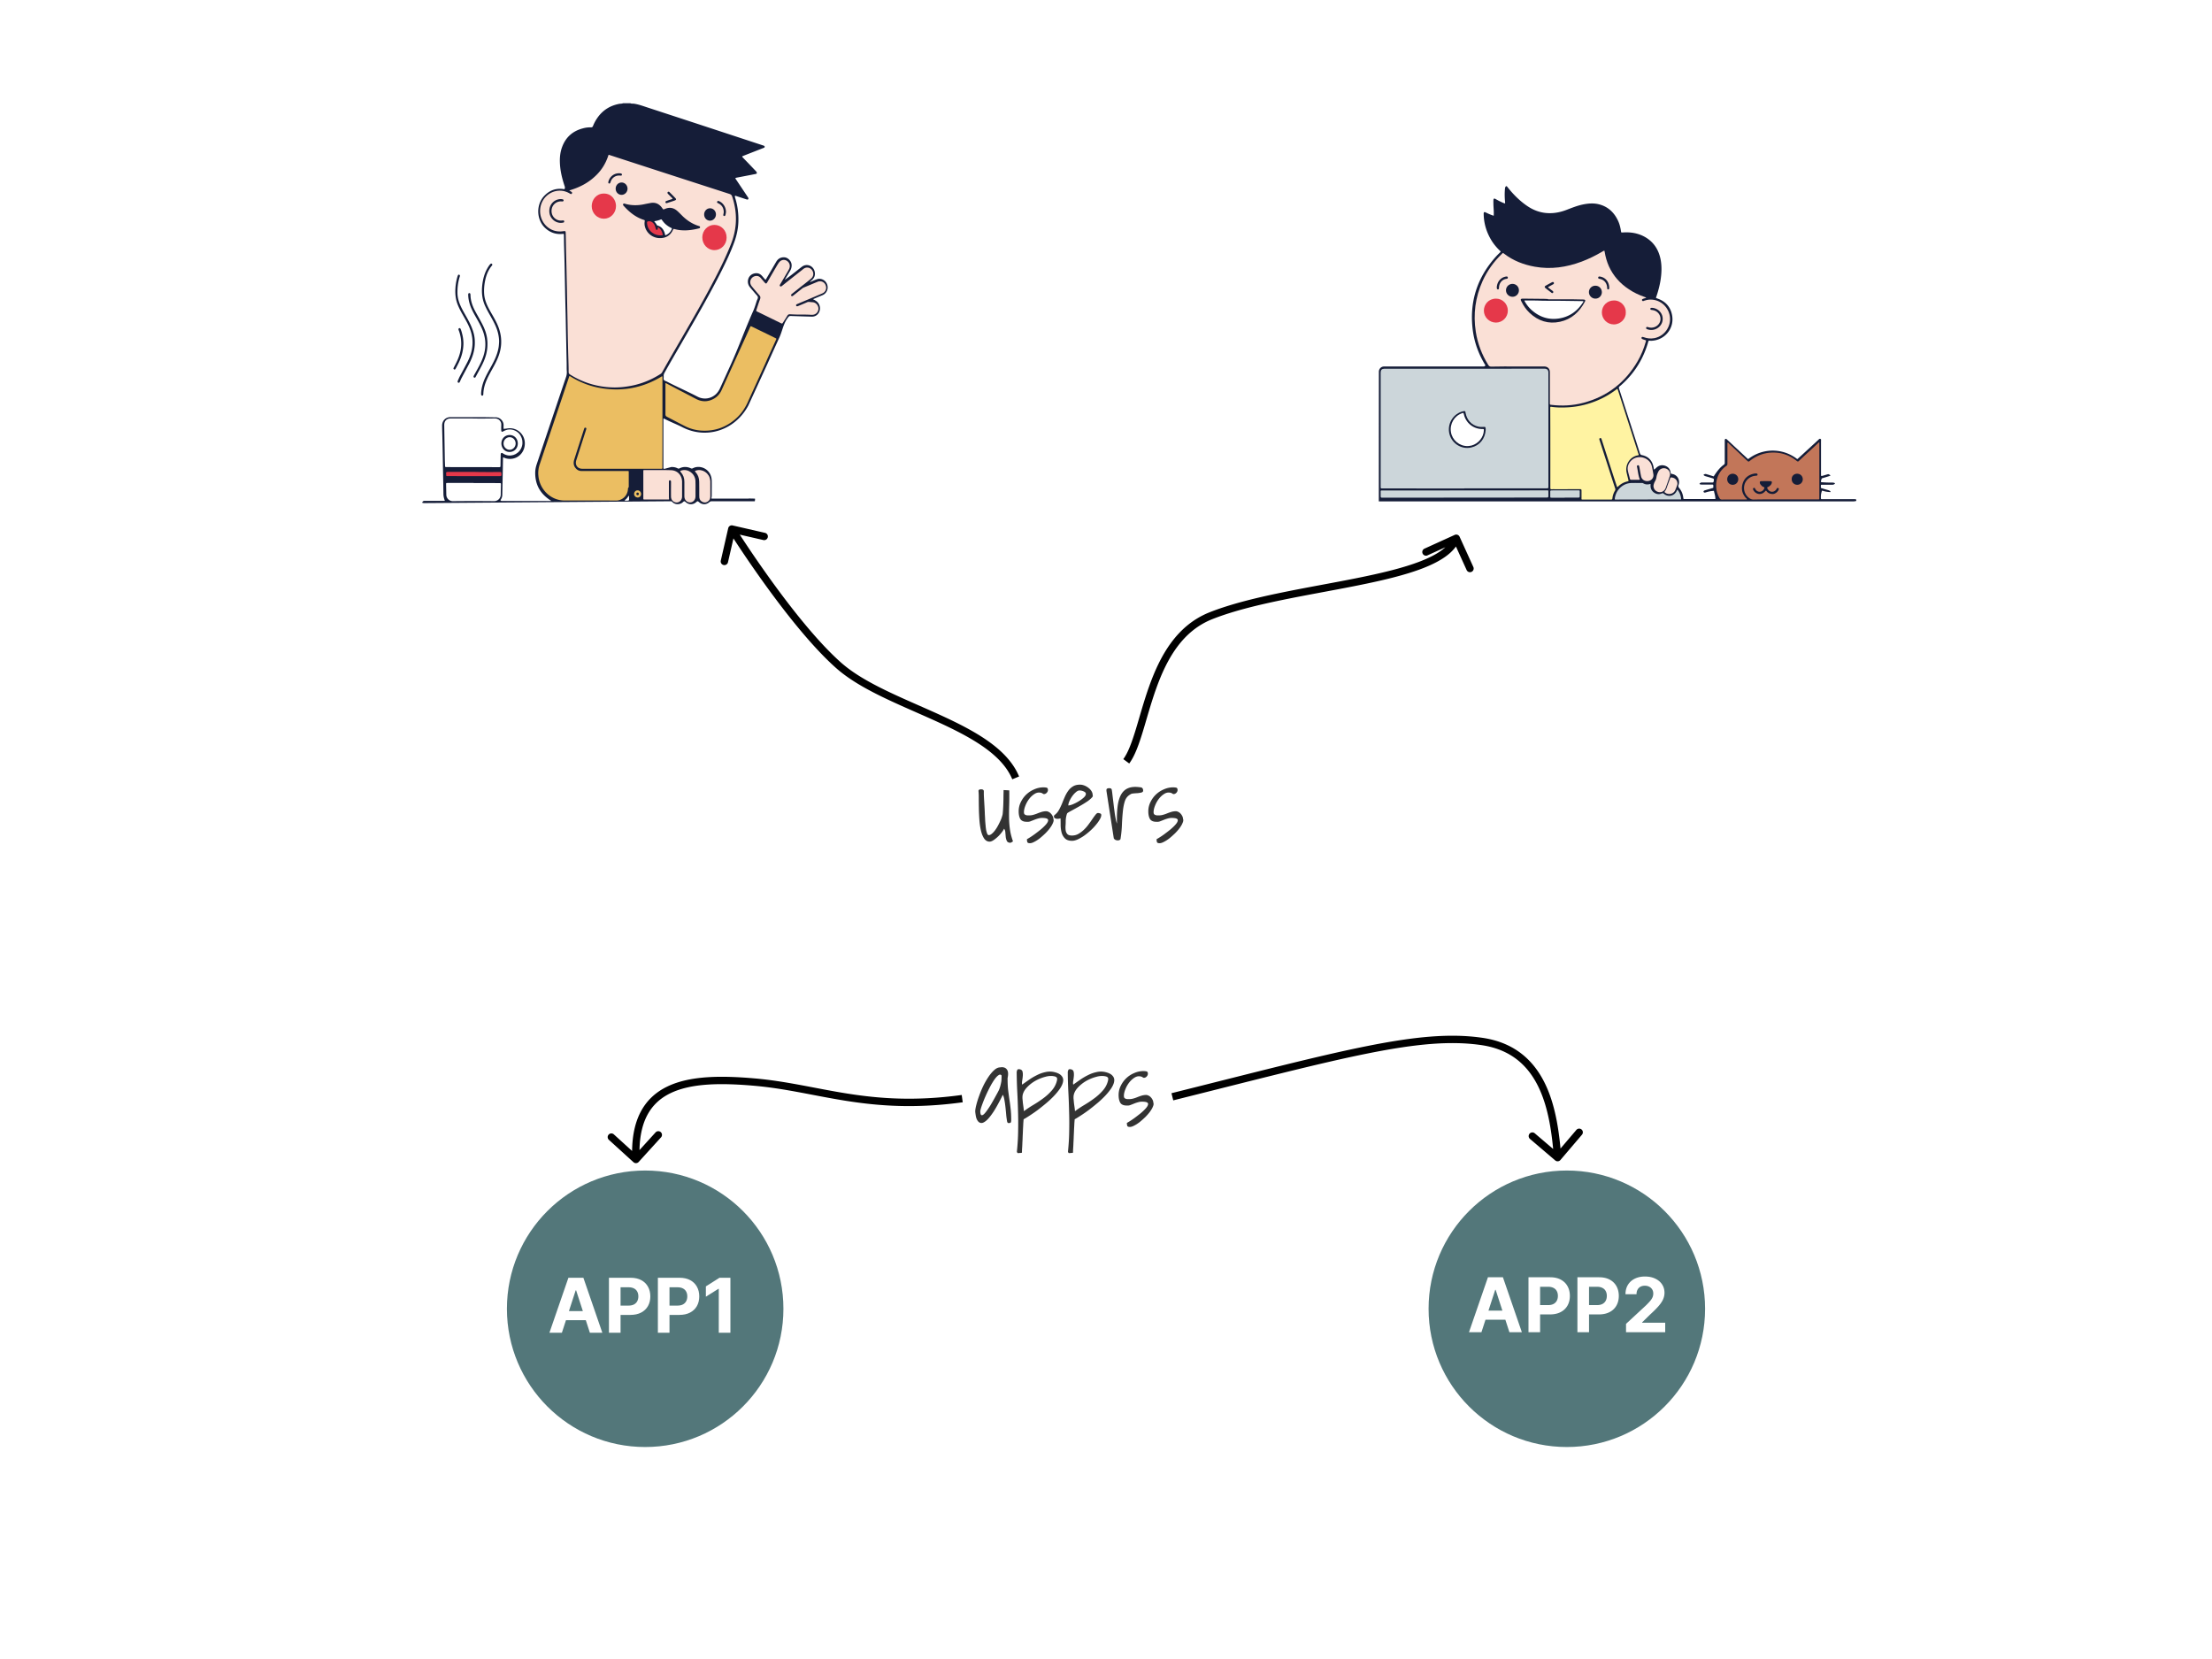 <svg viewBox="0 0 1200 900" fill="none" xmlns="http://www.w3.org/2000/svg"><path fill="#fff" d="M0 0h1200v900H0z"></path><path d="M405.954 220.013c-7.217 13.492-22.749 18.45-35.771 11.744-2.746-1.422-6.491-2.885-9.237-4.307-1.138-.61-1.059-.569-1.059.691v25.642c-.039.406.157.569.549.569l3.746-1c1.216-.041 2.392.162 3.451.731.353.163.628.204.981 0 2.039-1.016 4.118-.975 6.158-.04.431.203.745.162 1.137-.041 1.373-.691 2.824-.853 4.315-.569 3.491.691 5.844 3.658 5.883 7.396.039 2.357 0 4.674 0 7.031 0 .69.039 1.341-.117 2.031-.118.61-.079.61.549.61h18.748c.589 0 .856.029.974-.08l3.223.079c.157 0 .157.475 0 1.423h-23.259c-.549 0-.981.122-1.451.529-1.648 1.463-3.844 1.422-5.492 0-.823-.691-.862-.691-1.647 0-1.647 1.422-3.883 1.463-5.53.04-.746-.691-.981-.691-1.491-.203-1.608 1.626-4.393 1.666-5.962-.041-.196-.243-.47-.325-.745-.325l-133.26 1c-.549 0-1.137.041-1.647-.244.392-.853.824-.975 1.334-.975h11.001c-.509-1.422-.784-2.56-.784-3.82-.039-3.82-.118-7.68-.196-11.5-.118-6.705-.235-13.451-.392-20.156-.04-1.788-.118-3.577-.118-5.365 0-2.56 1.843-4.51 4.314-4.551 1.844-.041 3.687 0 5.57 0h12.63c2.196 0 4.393.081 6.589.081 2.393 0 4.393 2.154 4.236 4.511-.039.569 0 1.179 0 1.747 1.256-.04 2.118-.284 3.06-.325 4.275-.203 8.041 3.048 8.433 7.356.431 4.592-2.511 8.574-6.864 9.184-1.491.203-2.942.04-4.315-.569-.627-.285-.627-.244-.627.406l-.118 6.827c-.078 4.349-.196 8.697-.275 13.045-.039 1.057-.392 1.951-1.019 2.763.392.447.588.447.745.447h26.966c-6.001-3.698-8.825-8.655-8.825-15.279 0-1.585.313-3.17.823-4.674a65020.026 65020.026 0 0115.886-47.261 7.657 7.657 0 00.431-3.129c-.118-1.544-.039-3.129-.078-4.674l-.353-16.58c-.079-3.332-.118-6.705-.196-10.037-.118-4.47-.236-8.981-.314-13.451l-.236-11.988c-.078-3.942-.196-7.925-.313-11.866-.04-1.707-.04-3.373-.079-5.08 0-.935 0-.935-.863-.853-3.569.325-6.668-.773-9.335-3.251-4.746-4.471-4.981-12.598-.51-17.353 3.02-3.21 6.707-4.429 10.983-3.657.51-.853.196-1.382.039-1.91-1.294-3.901-2.275-7.924-2.471-12.07-.157-3.047.118-6.054 1.177-8.899 2-5.445 5.844-8.697 11.217-10.119a15.03 15.03 0 014.472-.569c.549 0 .823-.162 1.059-.69a21.49 21.49 0 012.549-4.674c2.903-4.064 6.825-6.42 11.571-7.355.745-.163 1.491-.04 2.197-.366h3.961c.588.325 1.216.163 1.844.244 2.431.325 4.745 1.178 7.099 1.95a28769.551 28769.551 0 0162.874 20.644c.863.244 1.059.447 1.059.772 0 .285-.157.488-.431.57-.196.08-.392.162-.628.243-3.412 1.341-6.864 2.682-10.276 4.023-1.02.407-1.02.447-.667.854.667.731 1.373 1.422 2.079 2.154 1.726 1.788 3.451 3.616 5.177 5.404.746.854.628 1.341-.078 1.504-.745.162-1.491.284-2.236.447l-8.237 1.585c-.666.162-.666.325-.51.569 2.393 3.576 4.472 6.664 6.551 9.793.157.203.313.407.392.651.196.487-.118.934-.628.853-.235-.041-.47-.122-.706-.203-1.726-.569-3.451-1.138-5.216-1.707a3.728 3.728 0 00-.628-.203c-.196.487-.118.65-.078.853 1.412 4.348 2 8.859 1.843 13.451-.157 3.861-.98 7.599-2.314 11.175-1.883 5.161-4.197 10.079-6.629 14.955-6.628 13.207-14.042 25.968-21.415 38.728-3.217 5.567-6.472 11.134-9.61 16.742-.392.651-.628 1.341-.549 2.114.078.65-.196 1.381.117 1.909.314.529 1.06.651 1.609.935 5.216 2.723 11.394 5.446 16.61 8.168 3.374 1.748 7.217 1.219 10.002-1.341.942-.894 1.648-1.95 2.197-3.129 1.922-4.185 3.804-8.412 5.726-12.597 4.432-9.794 7.904-19.547 12.297-29.381.784-1.748 1.333-3.658 1.922-5.486.235-.732.823-1.463.588-2.195-.196-.65-.863-1.178-1.334-1.747-.98-1.179-2-2.317-2.98-3.536-2.079-2.56-1.02-6.38 2.039-7.315 1.726-.528 3.295-.203 4.55 1.22.51.528.941 1.137 1.451 1.666.471.528.471.528.824-.041.941-1.625 1.883-3.21 2.824-4.836.863-1.463 1.726-2.966 2.589-4.429.706-1.179 1.647-2.032 2.981-2.317 1.686-.406 3.137.082 4.275 1.382 1.137 1.26 1.373 2.804.902 4.47a6.493 6.493 0 01-.628 1.422c-.823 1.342-1.608 2.723-2.431 4.064-.118.203-.432.488-.275.65 2.157-1.503 3.726-2.763 5.295-3.982 1.295-1.016 2.589-2.073 3.883-3.048 2.589-1.91 6.08-.569 6.864 2.601.393 1.666.04 3.17-1.176 4.389a7.676 7.676 0 01-1.412 1.138c.274.243.549.04.823-.082.981-.406 1.961-.853 2.981-1.219 1.726-.609 3.687 0 4.825 1.463 1.176 1.504 1.372 3.576.431 5.202-.51.894-1.216 1.544-2.157 1.95-1.53.651-3.02 1.26-4.511 1.91-.235.082-.47.204-.706.285.981.487 1.726.894 2.393 1.544a4.844 4.844 0 011.098 5.12c-.667 1.748-2.196 2.845-4.118 2.804-3.53-.081-7.1-.203-10.63-.325-1.726-.081-1.647-.081-2.706 1.382-2.236 3.21-2.687 6.868-4.335 10.403-2.196 4.795-4.353 9.591-6.511 14.386-.353.772-10.197 22.269-10.276 22.391z" fill="#151D38"></path><path d="M333.298 210.198c2 0 3.844-.122 5.648-.366 6.982-.813 13.414-3.129 19.376-6.949.393-.244.667-.569.902-.975 3.413-6.137 6.943-12.192 10.473-18.287 6.315-10.891 12.59-21.782 18.395-32.998 3.099-5.933 6.002-11.988 8.473-18.246 3.373-8.534 3.53-17.109.627-25.764-.235-.772-.667-1.138-1.373-1.382a32939.66 32939.66 0 01-59.54-19.303c-1.804-.569-3.569-1.178-5.374-1.747-.862-.285-.706-.325-1.019.569-.079.162-.118.365-.196.569-1.295 3.535-3.178 6.623-5.766 9.265-4.001 4.145-8.825 6.786-14.199 8.453-.196.081-.431.121-.627.203-.236.081-.197.203 0 .284.313.203.666.366.98.61.314.203.353.528.157.853-.157.325-.471.325-.745.203-.196-.081-.392-.203-.589-.325-6.903-3.982-15.453.854-15.885 9.022-.353 6.746 5.138 12.557 12.277 11.582 1.569-.204 1.569-.244 1.608 1.381.078 3.454.118 6.868.196 10.322.118 4.511.235 9.022.314 13.532.078 3.333.157 6.706.196 10.038.078 4.714.196 9.428.275 14.142l.117 6.908c.079 4.186.196 8.371.314 12.557.078 2.479.157 4.917.157 7.396 0 .732.235 1.097.824 1.463 7.452 4.673 15.532 6.909 24.004 6.99z" fill="#FAE0D6"></path><path d="M359.373 229.178v-23.977c0-1.381 0-1.219-1.019-.609-10.002 5.892-20.71 7.843-32.006 6.014-5.923-.934-11.453-3.048-16.631-6.217-.824-.529-.784-.651-1.137.487-5.256 15.686-10.551 31.413-15.807 47.099a14.382 14.382 0 00-.706 6.055c.627 7.599 6.825 13.492 14.199 13.492 9.295 0 18.591-.041 27.848.041 2.902.04 6.236-2.073 6.55-6.177 0-.244-.039-.488.118-.651.392-.406.314-.894.314-1.381v-7.152c0-.691-.04-.691-.706-.691h-25.064c-1.059-.041-1.961-.407-2.706-1.179-1.452-1.422-1.687-3.129-1.099-4.998 1.726-5.446 3.491-10.891 5.256-16.377.079-.203.118-.447.236-.65.157-.285.431-.366.745-.244a.477.477 0 01.314.609c-.079.325-.157.61-.275.935L312.62 249.7c-.785 2.478.627 4.551 3.138 4.592h42.556c.981 0 1.059.203 1.02-1.057v-.488c.039-7.843.039-15.686.039-23.569zm1.627-12.52v8.086c0 .61.157.976.706 1.301 3.256 1.666 6.472 3.413 9.767 5.079a22.895 22.895 0 009.021 2.479c7.178.447 13.492-1.788 18.905-6.664 2.981-2.682 5.099-5.974 6.668-9.672.235-.528 8.59-18.856 8.904-19.587a673.446 673.446 0 014.197-9.347l1.882-4.145c.157-.325.157-.528-.196-.691-.157-.04-.274-.162-.431-.203-2.903-1.422-5.766-2.845-8.669-4.226l-4-1.951c-.392-.203-.628-.162-.785.285l-.588 1.341c-4.981 10.972-9.963 21.944-14.905 32.875-.863 1.91-2.157 3.455-3.922 4.511-3.216 1.91-6.55 2.073-9.884.325-5.256-2.722-10.512-5.486-15.768-8.249-.196-.122-.392-.203-.588-.325-.196-.081-.314 0-.314.203v8.575z" fill="#EBBE62"></path><path d="M256.572 227.059v-.041h-4.511c-2.589 0-5.217-.041-7.805 0-1.962.041-3.217 1.341-3.256 3.373 0 .935.039 1.869.039 2.845.079 5.404.157 10.85.275 16.255 0 1.097.078 2.194.117 3.291 0 .488.197.65.628.61h.471c9.217 0 18.434.04 27.652.04.235 0 .431-.04.667 0 .47.041.666-.121.666-.65 0-.894.04-1.747.04-2.641.039-1.219.039-2.479.078-3.698.039-.691.432-.935 1.02-.61.157.082.314.203.471.325 3.373 2.073 7.766.732 9.57-2.885 1.804-3.617.196-8.168-3.412-9.712-2.158-.935-4.236-.732-6.237.447-.784.447-1.098.284-1.137-.65 0-.935-.04-1.87.039-2.845.157-1.788-1.373-3.536-3.373-3.495-3.962.081-7.963.041-12.002.041z" fill="#fff"></path><path d="M439.563 170.743v.04h1.138c1.843-.04 3.255-1.463 3.295-3.291.039-1.788-1.334-3.373-3.099-3.536a25.655 25.655 0 01-1.765-.162c-.51-.041-.981 0-1.451.244-1.491.65-2.942 1.259-4.433 1.869-.235.081-.47.203-.706.244-.274.04-.509-.041-.627-.325-.118-.326-.039-.569.274-.732a3.91 3.91 0 01.589-.284c4.275-1.788 8.511-3.576 12.786-5.405a9.292 9.292 0 001.099-.528 3.267 3.267 0 001.451-3.495c-.471-2.195-2.55-3.333-4.589-2.52-2.471 1.016-4.942 2.073-7.413 3.089a4.132 4.132 0 00-1.059.65c-1.608 1.3-3.217 2.56-4.864 3.86-.314.244-.667.326-.902 0-.275-.325-.118-.65.196-.934.118-.082.235-.203.353-.285 2.157-1.706 4.275-3.413 6.433-5.079 1.294-1.016 2.628-2.032 3.844-3.129 1.372-1.22 1.451-3.17.313-4.633-1.098-1.382-2.941-1.666-4.393-.65-.235.162-.47.325-.666.528-3.687 2.885-7.335 5.77-10.983 8.696-.353.285-.745.651-1.177.285-.47-.407-.039-.854.157-1.219 1.059-1.788 2.118-3.536 3.138-5.324a38.442 38.442 0 001.569-2.763c.824-1.666.314-3.454-1.137-4.43-1.452-.934-3.256-.609-4.354.894-.392.529-.706 1.057-1.059 1.626-1.765 3.007-3.53 6.055-5.295 9.103-.51.853-.745.853-1.412.122-.706-.813-1.412-1.667-2.118-2.479-.942-1.057-2.118-1.341-3.413-.894-2.235.772-3.02 3.494-1.49 5.364 1.333 1.666 2.745 3.291 4.157 4.917.628.691.667 1.26.393 2.113-.706 1.829-1.295 3.739-1.922 5.608-.275.813-.275.813.431 1.179 1.255.609 2.55 1.219 3.844 1.869 2.942 1.422 5.883 2.885 8.825 4.307.824.407.824.407 1.373-.447.745-1.178 1.53-2.316 2.196-3.494.393-.651.824-.854 1.53-.813 1.334.081 2.707.122 4.04.162 2.354-.04 4.628 0 6.903.082zM357.041 255h-7.335c-.706 0-.706 0-.706.772v14.426c0 .773 0 .773.706.773h12.708c.628 0 .589 0 .51-.691-.039-.325-.039-.65-.039-.976v-8.168c0-.365.235-.569.51-.569.353 0 .588.204.627.61v.772c0 2.52-.039 4.998 0 7.518.04 1.869 1.491 3.251 3.256 3.129 1.569-.122 2.745-1.463 2.745-3.251v-7.884c0-3.698-2.627-6.38-6.197-6.38-2.275-.081-4.55-.081-6.785-.081z" fill="#FAE0D6"></path><path d="M256.944 262.041V262h-14.199c-.706 0-.745.041-.745.772l.118 5.567a3.529 3.529 0 003.569 3.536c7.452-.081 14.905-.081 22.396 0 1.726 0 3.57-1.341 3.57-3.657 0-1.829.078-3.617.117-5.446 0-.609-.039-.65-.627-.691h-.667c-4.511-.04-9.021-.04-13.532-.04z" fill="#fff"></path><path d="M379.345 265.147v3.333c0 .487 0 .975.039 1.463.157 1.219.863 2.072 2 2.478 1.098.407 2.118.122 2.981-.65.667-.609.981-1.422.981-2.357v-8.371c0-.203-.04-.406-.079-.569-.392-3.779-4.197-6.339-7.688-5.202-.706.244-.745.285-.235.854 1.334 1.463 1.961 3.21 1.961 5.242.04 1.26.04 2.52.04 3.779zm-8.072-.095v4.267c.039 1.869 1.334 3.251 3.059 3.251 1.687 0 2.942-1.382 2.981-3.211.04-1.3 0-2.6 0-3.901 0-1.544.04-3.129-.039-4.673-.235-3.901-4.079-6.665-7.688-5.527-.706.244-.745.325-.274.854 1.333 1.503 2 3.251 1.961 5.323v3.617z" fill="#FAE0D6"></path><path d="M423.558 176.916c0-.325-.235-.366-.431-.447-1.02-.488-2.04-.975-3.06-1.504l-9.766-4.754c-.706-.325-.706-.325-1.02.365-.706 1.585-1.412 3.17-2.157 4.755-.196.406-.196.691.274.894.706.285 1.373.65 2.04.975 3.608 1.788 7.256 3.536 10.865 5.324.588.284.588.284.902-.325.745-1.626 1.451-3.211 2.196-4.836.039-.163.118-.325.157-.447zM343 262.928v7.315c0 .731.039.731.667.731h4.432c.628 0 .667-.04.667-.731V256.02c0-1.138.078-1.016-1.02-1.016h-3.844c-.863 0-.863 0-.863.934-.039 2.317-.039 4.674-.039 6.99z" fill="#151D38"></path><path d="M257.166 256h-13.61c-1.648 0-1.648 0-1.491 1.707v.203c0 .284.157.406.432.366h.47c4.393 0 8.786.04 13.179.04h14.317c1.647 0 1.686-.04 1.529-1.706-.039-.366-.117-.529-.51-.529h-.47c-4.668-.04-9.335.082-13.846-.081z" fill="#E5384A"></path><path d="M341.253 270.23v-.975c0-.082 0-.204-.118-.244-.117-.041-.156.04-.196.122a13.255 13.255 0 01-1.294 1.666c-.235.244-.745.325-.628.731.079.204.589.082.903.082 1.372 0 1.372 0 1.333-1.382z" fill="#fff"></path><path d="M270.767 185.375c0-2.032-.393-4.43-1.216-6.787-.863-2.438-2.118-4.714-3.374-6.949-1.059-1.869-2.118-3.738-3.02-5.73-1.686-3.698-2-7.599-1.49-11.622.353-2.763 1.02-5.405 2.275-7.884.51-.975 1.059-1.91 1.726-2.763.156-.163.274-.325.47-.488.236-.203.51-.203.745 0 .236.244.236.529.079.813-.039.081-.118.163-.196.244-2.001 2.438-3.06 5.283-3.648 8.331-.431 2.275-.628 4.551-.471 6.867.157 2.276.824 4.389 1.765 6.421.942 2.032 2.079 3.942 3.177 5.852 1.334 2.357 2.589 4.755 3.374 7.396 1.529 5.08 1.176 10.078-.824 14.955-.902 2.235-2.079 4.388-3.256 6.502-.941 1.706-1.882 3.373-2.667 5.161-1.137 2.519-1.922 5.161-2 7.965-.039.772-.196 1.015-.628.975-.431-.041-.588-.325-.588-1.057.118-3.129.981-6.055 2.314-8.859 1.059-2.235 2.275-4.348 3.452-6.502 1.49-2.722 2.824-5.526 3.491-8.615.313-1.219.431-2.479.51-4.226zm-13.178.433c.04 4.145-1.216 7.924-3.059 11.501-1.334 2.56-2.746 5.12-4.079 7.68-.392.732-.706 1.544-1.059 2.276-.157.325-.432.487-.785.325-.353-.163-.431-.447-.314-.813.04-.162.118-.325.157-.447.353-.772.667-1.544 1.059-2.276 1.256-2.357 2.55-4.714 3.766-7.071 1.333-2.519 2.392-5.161 2.824-8.005.627-4.023.039-7.884-1.569-11.582-.941-2.194-2.157-4.267-3.334-6.339-1.098-1.91-2.118-3.82-2.942-5.893-1.137-2.926-1.412-5.973-1.176-9.103.156-2.031.509-4.063 1.098-6.014.078-.284.196-.569.314-.813.117-.203.353-.284.588-.203a.561.561 0 01.431.569c0 .203-.078.447-.156.65-.903 2.926-1.256 5.974-1.177 9.022.078 2.235.667 4.348 1.569 6.38.784 1.829 1.804 3.576 2.785 5.323 1.333 2.357 2.667 4.714 3.608 7.275.981 2.438 1.491 4.957 1.451 7.558z" fill="#151D38"></path><path d="M264.443 186.837c0 3.942-1.137 7.64-2.942 11.175-1.059 2.113-2.235 4.145-3.334 6.218-.078.122-.156.284-.235.406-.196.284-.471.325-.745.163-.314-.163-.353-.447-.235-.773.117-.284.274-.569.431-.853 1.177-2.113 2.393-4.186 3.412-6.38 1.02-2.154 1.844-4.389 2.236-6.787.588-3.576.196-7.03-1.059-10.403-.824-2.194-1.922-4.226-3.059-6.258-1.099-1.951-2.236-3.861-3.138-5.892-1.02-2.317-1.687-4.755-1.765-7.315 0-.244-.039-.447.039-.691.039-.284.275-.447.549-.447.275 0 .471.122.549.447.039.163.079.325.079.488.039 3.21 1.098 6.095 2.549 8.859 1.255 2.316 2.589 4.592 3.805 6.949 1.294 2.479 2.275 5.079 2.667 7.843.118 1.016.235 2.072.196 3.251zm-13.03-.77c0 3.982-.981 7.396-2.51 10.606-.51 1.057-1.059 2.072-1.569 3.088a3.37 3.37 0 01-.314.488c-.196.244-.431.285-.667.163-.274-.163-.431-.407-.313-.732.117-.284.274-.569.431-.853 1.098-2.073 2.157-4.186 2.824-6.462 1.294-4.226 1.216-8.452-.235-12.638-.079-.244-.196-.488-.275-.731-.118-.366-.118-.732.275-.935.353-.163.666 0 .863.488.353.853.627 1.788.823 2.682.471 1.747.628 3.454.667 4.836zm120.208-61.088c-2.04 0-3.844-.203-5.609-.691-.392-.122-.667-.203-.902.325-1.412 3.251-4.001 4.633-7.335 4.552-3.687-.081-6.864-2.56-7.844-6.014a6.892 6.892 0 01-.197-2.967c.118-.691.079-.732-.588-.935-4.314-1.422-7.766-4.185-10.786-7.558-.118-.122-.236-.244-.275-.366-.235-.488.039-.935.549-.894.118 0 .236.041.353.081 3.687 1.097 7.374 1.016 11.061.163.981-.203 1.961-.366 2.942-.569 2.667-.447 4.707.528 6.276 2.804.549.813.549.813 1.451.447 2.392-1.057 4.589-.732 6.589.975 1.059.935 2.04 1.951 3.02 2.926 2.471 2.398 5.296 4.226 8.59 5.283.392.122.863.162.863.731s-.51.61-.902.691c-2.393.61-4.903.976-7.256 1.016z" fill="#151D38"></path><path d="M358.379 127.695c.117 0 .431-.041.745-.041s.471-.162.392-.488c-.274-1.341-.784-2.519-1.843-3.413-.236-.163-.471-.488-.745-.366-.275.122 0 .447-.04.691-.039.325-.157.569-.47.61-.314.04-.549-.082-.628-.447-.078-.244-.118-.488-.196-.773-.235-.894-.549-1.706-1.177-2.397-.745-.854-1.686-1.219-2.785-1.016-.47.081-.666.325-.627.772.039.569.078 1.097.235 1.626.824 3.088 3.687 5.242 7.139 5.242z" fill="#E5384A"></path><path d="M364.525 124.068c0-.325-.275-.365-.432-.447-1.137-.528-2.196-1.259-3.138-2.113-.666-.609-1.255-1.341-1.804-2.113-.157-.203-.235-.488-.588-.366a13.625 13.625 0 01-3.334.935c-.236.041-.314.203-.118.406a6.796 6.796 0 011.177 1.626c.157.284.392.366.667.447 1.608.488 2.667 1.625 3.334 3.17.235.528.392 1.097.509 1.666.079.366.236.406.51.244 1.373-.651 2.432-1.667 3.06-3.129.078-.082.117-.204.157-.326z" fill="#fff"></path><path d="M334.179 111.787c0 3.82-2.981 6.908-6.629 6.868-3.648-.041-6.55-3.089-6.55-6.828 0-3.454 2.51-6.867 6.629-6.827 4.393 0 6.589 3.739 6.55 6.787zm60 17.122c0 3.779-2.942 6.786-6.59 6.786-3.687 0-6.589-3.088-6.589-6.908 0-3.779 2.981-6.827 6.589-6.787 3.727.041 6.629 3.048 6.59 6.909z" fill="#E5384A"></path><path d="M340.433 102.332c0 1.829-1.452 3.373-3.217 3.373-1.765 0-3.216-1.463-3.216-3.332 0-1.869 1.373-3.332 3.177-3.373 1.804 0 3.216 1.463 3.256 3.332zm41.568 13.96c.039-1.869 1.49-3.332 3.255-3.291 1.805.04 3.177 1.544 3.138 3.413-.039 1.829-1.53 3.333-3.295 3.292-1.765-.041-3.137-1.544-3.098-3.414zm-77.455-7.039c-3.02-.122-5.413 2.275-5.334 5.323.039 2.967 2.51 5.283 5.412 5.08.275 0 .55-.082.824-.082.314 0 .549.082.628.447.039.407-.118.651-.471.732-.471.081-.941.162-1.412.162-3.059-.04-5.687-2.397-6.119-5.404-.47-3.333 1.334-6.299 4.393-7.234.824-.244 1.648-.366 2.51-.203.393.081.746.163.785.65 0 .407-.314.569-.902.569-.157 0-.275-.04-.314-.04zM362.697 104c.274 0 .471.163.627.366 1.02 1.016 2.04 2.032 3.021 3.048.627.65.51 1.056-.275 1.341-1.334.487-2.667.894-4.001 1.341-.078.04-.196.04-.274.081-.353.122-.628.041-.745-.325-.157-.407.078-.691.431-.813a67.85 67.85 0 012.667-.894c.902-.325.902-.325.196-1.016-.588-.569-1.176-1.178-1.765-1.747-.157-.163-.314-.325-.431-.529-.157-.447.117-.853.549-.853zm31.134 11.101c-.039.325-.117.853-.235 1.341-.157.609-.392.813-.784.731-.393-.081-.51-.365-.353-1.016.117-.487.196-1.016.156-1.544-.156-1.95-1.059-3.332-2.745-4.226-.196-.122-.432-.163-.589-.285-.235-.162-.353-.406-.235-.65.118-.284.314-.487.667-.447.196.041.353.122.549.203 2.118.976 3.609 3.292 3.569 5.893zM336.183 95.23c-2.314-.121-4.236 1.22-4.942 3.455-.236.772-.471.975-.863.853s-.471-.488-.275-1.178c.785-2.683 3.256-4.715 6.551-4.308.156 0 .313.081.431.122.235.122.353.365.314.65-.039.325-.275.447-.51.447-.235.04-.51-.04-.706-.04z" fill="#151D38"></path><path fill-rule="evenodd" clip-rule="evenodd" d="M276.432 245.185c2.55 0 4.472-1.951 4.472-4.592 0-2.642-1.922-4.633-4.472-4.592-2.51 0-4.432 1.991-4.432 4.551 0 2.601 1.922 4.633 4.432 4.633zm-3.255-4.592c0-1.87 1.49-3.414 3.294-3.414 1.844 0 3.295 1.544 3.256 3.495-.039 1.829-1.491 3.332-3.256 3.332-1.804 0-3.294-1.544-3.294-3.413zm146.706-60.611c1.059.041 1.922-.812 1.961-1.909.039-1.098-.785-1.992-1.883-2.073-1.02 0-1.922.894-1.961 1.951 0 1.056.863 1.991 1.883 2.031zm.078-2.682c.392 0 .706.326.706.732a.716.716 0 01-.706.731c-.392-.04-.706-.365-.667-.772 0-.406.314-.691.667-.691z" fill="#151D38"></path><path fill-rule="evenodd" clip-rule="evenodd" d="M345.923 266.001c-1.059-.04-1.922.854-1.922 1.951-.039 1.057.785 1.869 1.844 1.951 1.098.04 1.922-.773 1.961-1.87 0-1.097-.824-2.032-1.883-2.032zm-.039 1.219c.392 0 .706.326.706.732 0 .406-.353.731-.706.691-.392 0-.706-.366-.667-.772.039-.407.275-.651.667-.651z" fill="#EBBE62"></path><path d="M748 272l.038-70.382a2.8 2.8 0 012.799-2.798l54.217-.001c1.119-.44.719-.72.559-1-3.478-5.759-5.757-11.957-6.637-18.675-1.959-15.396 2.399-28.793 12.874-40.27.6-.64 1.2-1.24 1.84-1.839.519-.52.519-.52.04-1-1.64-1.56-3.119-3.279-4.358-5.199-2.799-4.439-4.358-9.277-4.478-14.556-.04-1.32.24-1.48 1.439-.88 1.279.64 2.599 1.2 3.998 1.64.16-2.32-.12-4.239-.16-6.199 0-.719-.04-1.399 0-2.119 0-1 .36-1.24 1.24-.72 1.399.8 2.798 1.52 4.278 2.12.879.359.879.359.799-.6-.24-2.52-.28-5.039 0-7.558.24-.96.68-1.12 1-.84.24.2.4.48.6.72 3.078 3.839 6.517 7.278 10.635 10.037 3.598 2.399 7.476 3.719 11.794 3.759 3.239.04 6.357-.64 9.356-1.799 2.799-1.08 5.597-2.2 8.516-2.84 2.958-.64 5.957-.919 8.916-.2 5.037 1.24 8.436 4.479 10.555 9.118.799 1.76 1.239 3.599 1.519 5.519.12.719.12.719.88.679 4.398-.32 8.636.36 12.474 2.64 4.598 2.759 7.157 6.918 8.156 12.077.72 3.799.52 7.558-.08 11.357-.48 2.959-1.279 5.878-2.239 8.717-.24.72-.4.68.48 1 4.478 1.52 7.277 4.599 8.076 9.238 1.12 6.358-2.958 11.997-8.876 13.396-1.079.24-2.199.4-3.318.28-.48-.08-.64.16-.76.6-.839 3.039-1.999 5.999-3.398 8.838-2.879 5.718-6.717 10.637-11.515 14.836-1.079.76-1.159 1.2-.919 1.8.559 1.559 1.039 3.159 1.559 4.718 3.238 10.078 6.517 20.115 9.715 30.193.24.72.56.999 1.28 1.119 3.158.68 5.157 2.64 5.997 5.759.16.68.28 1.4.4 2.079.759-.439 1.079-.879 1.559-1.279 1.359-1.12 2.879-1.36 4.518-.8 1.679.6 2.679 1.839 2.919 3.599.08.6.24.76.839.84 2.799.44 4.438 3.199 3.519 5.918-.24.68-.16 1.16.319 1.72 1.24 1.479 1.96 3.199 2.199 5.119.12.839 0 .839.92.839h16.512c0-1.679-.519-2.999-.799-4.439-1.879.12-3.159.44-4.398.84-.72.24-1.08.08-1.2-.32-.12-.36.16-.64.84-.839 1.159-.36 2.319-.68 3.478-1.04 1.16-.36.96-.08.96-1.36.04-.6-.2-.68-.52-.68h-5.757c-1.04-.04-1.2-.24-1.2-.56.76-.599.96-.559 1.2-.559h5.677c.52 0 .72-.16.8-.68.2-1.36.24-1.36-1.12-1.76-1.119-.36-2.279-.68-3.398-.999-.88-.36-1-.6-.92-.88.88-.4 1.12-.32 1.4-.24 1.359.4 2.678.8 4.038 1.239 1.839-2.839 3.398-4.838 5.517-6.358.4-.28.48-.6.48-1.04v-12.356c.08-.56.48-.76.96-.48 3.958 3.679 7.436 6.918 10.875 10.117.919.88.639.88 1.679.12a21.56 21.56 0 0124.988 0c.96.68.68.84 1.719-.12l10.516-9.677c.319-.28.599-.76 1.119-.56.56.2.36.76.36 1.159v17.956c0 1.159 0 1.159 1.079.84.96-.28 1.879-.56 2.839-.84 1.359.56 1.279.84.92.96l-2.279.719-2.039.6c-.56.92-.56 1.52-.52 2.08 2.879.24 4.638.24 6.397.24.999.12 1.199.32 1.159.599-.719.56-.999.56-1.239.56h-5.558c-.799 0-.839 0-.839.76 0 1.24-.08.96.959 1.28 1.08.36 2.199.64 3.319 1 .919.399 1.039.639.919.959-2.358-.12-3.438-.48-4.557-.8-.64 1.64-.64 2.8-.64 3.999 0 .44.12.68.6.64h17.271c.44 0 .88-.04 1.32.2v.76c-1 .24-1.28.24-1.6.24H748z" fill="#151D38"></path><path d="M794.379 265v-.08h44.576c1.045 0 1.045 0 1.045-1.035v-62.036c-.04-1.075-.643-1.712-1.728-1.831-.362-.04-.724 0-1.045 0H751.09c-1.487.04-2.09.677-2.09 2.11v61.916c0 .916 0 .916.965.916h.683c14.55.04 29.141.04 43.731.04z" fill="#CCD6DA"></path><path d="M823.226 198.81h14.533c1.514 0 2.668.883 2.947 2.247.08.361.08.682.08 1.043v16.567c0 .923.079.883.796.963 5.853.722 11.627.401 17.321-1.083 12.981-3.41 22.816-11.032 29.546-22.665 1.911-3.289 3.344-6.819 4.38-10.51.199-.722.199-.722-.478-.923l-1.075-.361c-.677-.28-.876-.521-.757-.922.12-.441.478-.482 1.195-.241 1.911.722 3.822.883 5.813.522 5.894-1.164 9.676-7.181 8.123-12.998-1.592-5.937-7.724-9.306-13.458-7.381-.279.081-.518.241-.797.281-.278.04-.478-.12-.597-.361-.119-.281-.04-.521.159-.682.16-.12.319-.2.518-.241.438-.16.836-.28 1.274-.401.08-.04.199-.08.239-.16.08-.201-.119-.161-.239-.201-.159-.08-.358-.12-.557-.2-2.987-1.043-5.854-2.367-8.482-4.132-4.778-3.129-8.481-7.221-10.87-12.476-1.115-2.487-1.872-5.094-2.31-7.822-.119-.802-.159-.802-.836-.441-.239.12-.438.24-.677.401-3.544 2.086-7.167 3.851-10.99 5.295-8.242 3.089-16.684 4.332-25.404 2.768-6.053-1.083-11.707-3.249-16.644-7.06-.638-.482-.638-.482-1.155.04-4.46 4.292-8.004 9.226-10.552 14.842-3.942 8.785-5.137 17.931-3.663 27.439.995 6.458 3.304 12.435 6.729 17.971.398.682.836.963 1.672.963 4.699-.121 9.437-.081 14.216-.081z" fill="#FAE0D6"></path><path d="M841.046 243.011v21.716c0 .482.12.683.64.683 1.079-.04 2.159 0 3.279 0 4.039 0 8.078-.04 12.077-.04.84 0 .92.121.92.965v3.941c0 .644-.08.724.639.724h15.436c.52 0 .64-.201.68-.643.16-1.448.6-2.856 1.36-4.102.28-.443.32-.845.12-1.368-.84-2.493-1.64-5.026-2.439-7.52-1.96-6.112-3.959-12.225-5.919-18.337a3.974 3.974 0 01-.2-.644c-.08-.362.08-.643.44-.723.32-.081.56.08.68.361l.12.362 4.199 13.03c1.319 4.102 2.639 8.203 3.999 12.265.24.684.24.724.76.241 1.439-1.407 3.119-2.332 5.078-2.774.6-.161.64-.161.48-.765-.32-1.327-.68-2.694-.96-4.021-.919-4.021 1.52-8.163 5.479-9.209.24-.08.52-.08.76-.161.28-.04.4-.201.28-.482-.04-.161-.08-.322-.16-.443-3.119-9.732-6.279-19.504-9.398-29.235-.56-1.81-1.16-3.62-1.759-5.429-.12-.402-.32-.563-.64-.201-.12.12-.24.201-.4.281-2.639 1.971-5.479 3.7-8.478 5.067-5.839 2.694-11.997 4.223-18.435 4.464-2.72.121-5.439.08-8.118-.322-.44-.08-.6.081-.56.483v.764c.04 7.037.04 14.075.04 21.072z" fill="#FFF3A2"></path><path d="M968.629 270.919h17.513c.838 0 .838 0 .838-.849v-29.592c0-.162.08-.364-.08-.445-.239-.121-.319.121-.478.243-2.155 2.021-4.309 4.002-6.503 6.023-1.317 1.213-2.633 2.466-3.95 3.679-.558.526-.638.485-1.236.081-.2-.121-.359-.283-.519-.404-3.152-2.386-6.662-3.8-10.572-4.083-5.226-.405-9.974 1.051-14.162 4.285-.918.727-.918.727-1.756-.041-.04-.04-.08-.081-.159-.121-3.152-2.992-6.344-5.983-9.535-8.975-.239-.242-.479-.687-.798-.566-.239.122-.12.566-.12.89v10.47c0 .485-.04.89-.558 1.213-5.745 3.921-7.101 11.562-3.75 17.464.319.566.678.809 1.356.809 4.229-.04 8.498 0 12.726-.04.28 0 .679.121.798-.122.12-.242-.279-.444-.478-.647-2.075-2.263-2.713-4.891-1.836-7.802.878-2.911 2.913-4.649 5.785-5.336.599-.162 1.197-.243 1.795-.162.32.04.519.243.519.606 0 .283-.16.486-.479.526-.359.04-.678.081-1.037.121-2.753.364-5.106 2.466-5.665 5.175a6.704 6.704 0 002.992 7.115 3.715 3.715 0 001.995.566c5.904-.121 11.649-.081 17.354-.081z" fill="#C27659"></path><path d="M794.453 266.042c-8.157.036-16.314.036-24.472.036h-20.413c-.402 0-.603.142-.563.499v2.139c0 1.284 0 1.284 1.447 1.284 11.452 0 22.945 0 34.397-.036 17.882 0 35.724-.035 53.606-.035h.764c.562-.036.763-.214.763-.713.04-.928 0-1.819 0-2.746 0-.392-.201-.499-.603-.464h-.683c-4.259 0-8.479.036-12.738.036h-31.505zm99.508 4.917h17.559c.355.041.514-.081.474-.487-.198-1.707-.791-3.252-1.819-4.634-.158-.243-.316-.203-.395.082-.04.122-.08.244-.159.365-1.305 2.805-4.547 3.577-6.92 1.626-.435-.366-.712-.447-1.226-.203-1.463.61-2.847.406-4.152-.488-1.385-.975-2.017-2.357-1.899-4.105.04-.609 0-.65-.514-.487-1.226.325-2.372.203-3.48-.447-.277-.163-.514-.163-.83-.163-1.819 0-3.678-.041-5.497 0-4.192.081-7.791 3.048-8.858 7.234a7.974 7.974 0 00-.238 1.342c-.039.284.08.406.356.406h.752c5.655-.041 11.27-.041 16.846-.041z" fill="#CCD6DA"></path><path d="M887.007 260.287h2.188c.289 0 .454-.077.33-.386-.826-2.127-.949-4.408-1.445-6.612-.124-.502.083-.812.454-.889.372-.077.62.155.743.657.124.503.207 1.044.289 1.547.248 1.314.454 2.629.743 3.905.413 1.74 2.106 2.745 3.964 2.435 1.816-.348 2.972-1.894 2.683-3.634-.248-1.508-.496-2.977-.867-4.446-.784-3.286-4.293-5.374-7.802-4.756-3.344.58-5.78 3.867-5.202 7.076.289 1.546.784 3.054 1.156 4.601.083.348.289.502.702.502h2.064zm9.993 3.36c.082 1.124.449 2.007 1.348 2.648 1.88 1.365 4.413.683 5.231-1.484.776-2.127 1.511-4.293 2.247-6.46.082-.241.122-.482.163-.763.123-1.564-.817-2.969-2.37-3.45-1.511-.442-3.187.2-3.922 1.605-.491.963-.899 2.006-1.063 3.089a6.383 6.383 0 01-.776 2.247c-.49.843-.776 1.726-.858 2.568z" fill="#FAE0D6"></path><path d="M848.838 270v-.036h7.472c.406-.036.69-.18.69-.577v-3.027c0-.252-.162-.36-.447-.36h-9.908c-1.665 0-3.33.036-4.955.036-.487 0-.69.144-.69.577.041.901 0 1.801 0 2.666 0 .685 0 .721.812.721h7.026z" fill="#CCD6DA"></path><path d="M910 262.398c0-1.79-1.151-3.074-2.899-3.347-.768-.116-.853-.077-1.109.584-.469 1.245-.895 2.49-1.364 3.697-.426 1.089-.639 2.295-1.492 3.229-.299.312-.043.506.17.701 1.791 1.362 4.52.778 5.458-1.245.426-.934.767-1.907 1.108-2.88.128-.311.128-.623.128-.739z" fill="#FAE0D6"></path><path d="M805.982 233.205c-.317 4.863-3.328 8.491-7.766 9.528-5.707 1.355-11.334-2.592-12.126-8.452-.674-4.943 2.496-9.967 7.648-11.163 1.109-.239 1.189-.199 1.347.917.674 3.788 3.21 6.578 6.895 7.415.872.2 1.744.24 2.655.16 1.189-.12 1.308 0 1.347 1.196.04.199 0 .399 0 .399z" fill="#151D38"></path><path d="M796.175 242c.607-.041 1.415-.123 2.223-.328 3.597-.983 6.427-4.424 6.588-8.111.041-.82.041-.82-.727-.82-4.81.082-9.013-3.195-10.104-7.947-.243-1.065-.364-.819-1.011-.614-4.163 1.392-6.749 5.735-6.022 10.2.687 4.342 4.527 7.661 9.053 7.62z" fill="#fff"></path><path d="M839.814 162.365h13.172c2.018 0 4.035.081 6.053.121.949.041 1.186.365.751 1.175-2.967 5.632-7.318 9.562-13.528 10.899-6.251 1.337-11.749-.405-16.456-4.821-1.86-1.742-3.284-3.849-4.431-6.159-.118-.243-.237-.446-.316-.689-.158-.486 0-.729.514-.85.198-.041.396-.041.554-.041l11.669.122c.673 0 1.306.081 1.978.081.04.081.04.121.04.162z" fill="#151D38"></path><path d="M843.073 163.154h-3.574c-1.486 0-2.932 0-4.418-.077-2.529-.077-5.059-.077-7.589-.077-.563 0-.603.039-.322.502a18.162 18.162 0 003.856 4.824c4.417 3.859 9.557 5.442 15.42 4.322 5.381-1.042 9.317-4.052 12.208-8.452.522-.81.522-.849-.482-.849-5.019-.077-10.079-.154-15.099-.193z" fill="#fff"></path><path d="M805 168.5c0-3.269 2.452-6.461 6.539-6.5 3.581-.039 6.461 2.919 6.461 6.5 0 3.62-2.88 6.5-6.5 6.5-3.581-.039-6.5-2.919-6.5-6.5zm76.99 1.02c.156 3.123-2.535 6.441-6.475 6.48-3.589 0-6.476-2.889-6.515-6.48 0-3.669 2.848-6.519 6.515-6.519 3.862-.078 6.67 3.24 6.475 6.519z" fill="#E5384A"></path><path d="M820.478 154c1.975 0 3.564 1.546 3.521 3.521 0 1.933-1.546 3.479-3.435 3.479-1.975 0-3.564-1.546-3.564-3.521 0-1.89 1.546-3.436 3.478-3.479zm45.044 1.001c1.975 0 3.478 1.545 3.478 3.563-.043 1.932-1.589 3.478-3.521 3.435-1.889 0-3.478-1.588-3.478-3.478a3.43 3.43 0 013.521-3.52zm36.477 18.059c-.04 4.067-4.208 6.933-8.176 5.616a1.405 1.405 0 01-.361-.155c-.401-.155-.561-.426-.401-.813.121-.349.481-.387.802-.31.2.039.441.155.641.194 2.766.736 5.652-.969 6.213-3.641.561-2.75-1.363-5.346-4.209-5.733-.24-.039-.521-.077-.761-.116-.281-.039-.441-.271-.441-.543 0-.348.2-.503.521-.542.2-.039.441 0 .681 0 3.167.349 5.532 2.944 5.491 6.043zm-59.001-19.375c0 .284-.223.447-.483.568a67.13 67.13 0 01-2.378 1.299c-.334.163-.408.325-.074.569.669.487 1.3 1.014 1.969 1.501.186.122.334.244.483.406.186.203.186.487.037.731s-.371.284-.631.203a.761.761 0 01-.372-.244c-1.003-.771-2.043-1.542-3.046-2.354-.706-.568-.669-.974.111-1.421a95.695 95.695 0 013.418-1.867c.557-.203 1.003 0 .966.609zM812 155.924c.114-2.898 2.01-5.299 4.703-5.837.304-.083.607-.125.911-.042.227.042.379.249.379.497.038.29-.076.538-.341.621a5.376 5.376 0 01-.797.165c-2.048.456-3.414 2.112-3.641 4.347-.038.249-.038.456-.038.704-.038.373-.19.621-.569.621-.379 0-.531-.29-.569-.662-.038-.125-.038-.249-.038-.414zm61-.021c0 .162 0 .447-.039.691-.078.284-.274.406-.548.406s-.469-.163-.509-.447c-.039-.203 0-.407-.039-.569-.117-2.398-1.643-4.227-3.913-4.674-.117-.041-.234-.041-.352-.081-.391-.082-.665-.285-.587-.732.079-.447.431-.528.783-.488 1.33.163 2.465.691 3.443 1.626 1.096 1.179 1.683 2.561 1.761 4.268zm88.66 112.088c-1.5-.043-2.514-.472-3.285-1.503-.324-.387-.446-.387-.77 0-1.42 1.675-3.488 1.976-5.151.816-.567-.387-1.014-.945-1.338-1.59-.162-.343-.203-.773.203-.988.405-.214.649 0 .851.387.122.258.284.515.487.773 1.338 1.504 3.691 1.031 4.421-.859.162-.429.202-.687-.325-.816-.73-.215-1.176-.816-1.663-1.375a1.494 1.494 0 01-.365-.816c-.121-.601.082-.988.69-.988 1.703-.043 3.447-.043 5.15 0 .568 0 .771.387.609.988-.244.988-.974 1.504-1.704 2.019-.243.172-.649.129-.73.43-.081.386.163.773.406 1.117 1.095 1.589 3.285 1.589 4.42 0 .122-.172.244-.43.365-.602.203-.301.487-.343.771-.215.284.172.365.473.243.774a4.071 4.071 0 01-1.095 1.546c-.73.601-1.541.945-2.19.902zm13.341-10.99c1.714 0 2.999 1.328 2.999 2.999 0 1.714-1.371 3.042-3.085 2.999-1.671-.043-2.957-1.371-2.914-3.085-.043-1.671 1.286-2.956 3-2.913zM939.979 263c-1.66 0-2.979-1.277-2.979-2.979 0-1.702 1.234-2.978 2.936-3.021 1.745 0 3.064 1.277 3.064 2.979-.043 1.702-1.319 3.021-3.021 3.021z" fill="#151D38"></path><circle cx="350" cy="710" r="75" fill="#53777A"></circle><path d="M304.821 723h-6.756l10.294-29.818h8.124L326.762 723h-6.756l-7.469-23.004h-.233L304.821 723zm-.423-11.721h15.958v4.922h-15.958v-4.922zM330.351 723v-29.818h11.764c2.262 0 4.188.432 5.78 1.296 1.592.854 2.805 2.043 3.64 3.567.845 1.514 1.267 3.261 1.267 5.241 0 1.98-.427 3.727-1.281 5.242-.855 1.514-2.092 2.693-3.713 3.538-1.611.844-3.562 1.266-5.853 1.266h-7.498v-5.052h6.479c1.213 0 2.213-.209 2.999-.626.796-.427 1.388-1.014 1.776-1.762.398-.757.597-1.625.597-2.606 0-.99-.199-1.854-.597-2.591-.388-.748-.98-1.325-1.776-1.733-.796-.417-1.805-.626-3.028-.626h-4.252V723h-6.304zm26.546 0v-29.818h11.764c2.262 0 4.188.432 5.78 1.296 1.592.854 2.805 2.043 3.64 3.567.845 1.514 1.267 3.261 1.267 5.241 0 1.98-.427 3.727-1.281 5.242-.855 1.514-2.092 2.693-3.713 3.538-1.611.844-3.562 1.266-5.853 1.266h-7.498v-5.052h6.479c1.213 0 2.213-.209 2.999-.626.796-.427 1.388-1.014 1.776-1.762.398-.757.597-1.625.597-2.606 0-.99-.199-1.854-.597-2.591-.388-.748-.98-1.325-1.776-1.733-.796-.417-1.805-.626-3.028-.626h-4.252V723h-6.304zm39.344-29.818V723h-6.305v-23.834h-.174l-6.829 4.28v-5.591l7.382-4.673h5.926z" fill="#fff"></path><circle cx="850" cy="710" r="75" fill="#53777A"></circle><path d="M803.666 722.73h-6.756l10.294-29.818h8.124l10.279 29.818h-6.756l-7.469-23.005h-.233l-7.483 23.005zm-.423-11.721h15.958v4.921h-15.958v-4.921zm25.953 11.721v-29.818h11.764c2.262 0 4.189.431 5.78 1.295 1.592.855 2.806 2.044 3.64 3.567.845 1.515 1.267 3.262 1.267 5.242s-.427 3.727-1.281 5.241c-.854 1.515-2.092 2.694-3.713 3.538-1.611.845-3.562 1.267-5.853 1.267h-7.498v-5.052h6.479c1.213 0 2.213-.209 2.999-.626.796-.427 1.388-1.014 1.776-1.762.398-.757.597-1.626.597-2.606 0-.99-.199-1.854-.597-2.592-.388-.747-.98-1.325-1.776-1.732-.796-.418-1.805-.626-3.028-.626H835.5v24.664h-6.304zm26.546 0v-29.818h11.764c2.262 0 4.188.431 5.78 1.295 1.592.855 2.805 2.044 3.64 3.567.845 1.515 1.267 3.262 1.267 5.242s-.427 3.727-1.281 5.241c-.855 1.515-2.092 2.694-3.713 3.538-1.611.845-3.562 1.267-5.853 1.267h-7.498v-5.052h6.479c1.213 0 2.213-.209 2.999-.626.796-.427 1.388-1.014 1.776-1.762.398-.757.597-1.626.597-2.606 0-.99-.199-1.854-.597-2.592-.388-.747-.98-1.325-1.776-1.732-.796-.418-1.805-.626-3.028-.626h-4.252v24.664h-6.304zm26.371 0v-4.543l10.614-9.828a39.657 39.657 0 002.271-2.358c.622-.699 1.092-1.383 1.413-2.053a5.1 5.1 0 00.48-2.199c0-.873-.199-1.626-.597-2.256a3.915 3.915 0 00-1.631-1.471c-.689-.349-1.47-.524-2.344-.524-.912 0-1.708.184-2.387.553a3.814 3.814 0 00-1.573 1.587c-.369.689-.553 1.509-.553 2.461h-5.984c0-1.951.442-3.645 1.325-5.082.883-1.436 2.121-2.548 3.713-3.334 1.591-.786 3.426-1.179 5.503-1.179 2.135 0 3.994.378 5.576 1.136 1.592.747 2.83 1.786 3.713 3.115.883 1.33 1.325 2.854 1.325 4.572a8.765 8.765 0 01-.67 3.334c-.436 1.097-1.218 2.315-2.344 3.655-1.126 1.329-2.713 2.926-4.761 4.79l-4.353 4.266v.204h12.521v5.154h-21.257z" fill="#fff"></path><path d="M544.663 449.573c-.15.448-.524 1.065-1.122 1.85a21.679 21.679 0 01-2.019 2.3 20.746 20.746 0 01-2.468 2.019c-.822.561-1.551.841-2.187.841-1.196 0-2.187-.561-2.972-1.682-.748-1.122-1.328-2.562-1.739-4.319-.411-1.757-.692-3.701-.841-5.833-.15-2.168-.243-4.281-.281-6.337a314.403 314.403 0 01-.056-5.608c0-1.683-.056-2.954-.168-3.814.15-.374.337-.598.561-.673.262-.075.561-.112.897-.112.299 0 .561.037.785.112.262.075.487.299.673.673v2.075c.038.972.094 2.075.169 3.309.075 1.196.149 2.468.224 3.814.075 1.308.131 2.561.168 3.757.075 1.197.131 2.281.169 3.253.074.935.13 1.627.168 2.075.037.262.075.692.112 1.29.075.598.168 1.234.28 1.907.15.636.318 1.215.505 1.739.225.523.505.803.841.841.561 0 1.122-.243 1.683-.729.598-.486 1.178-1.103 1.739-1.851.56-.748 1.084-1.57 1.57-2.468a41.32 41.32 0 001.29-2.58c.411-.86.71-1.626.897-2.299.225-.673.355-1.159.393-1.458a54.92 54.92 0 00.224-2.692c.075-1.197.131-2.468.168-3.814.038-1.346.056-2.617.056-3.814.038-1.196.057-2.112.057-2.748l3.084.168c.038 3.029.019 5.777-.056 8.245-.075 2.43-.093 4.73-.056 6.898.037 2.131.206 4.206.505 6.225.299 2.019.841 4.113 1.626 6.282-.112.112-.336.262-.673.449-.336.224-.579.336-.729.336-.935 0-1.57-.318-1.907-.953-.299-.599-.505-1.309-.617-2.132-.074-.86-.149-1.701-.224-2.523-.037-.86-.28-1.533-.729-2.019zm12.451 5.664c0 .037.392-.187 1.177-.673.823-.486 1.776-1.122 2.861-1.907a93.736 93.736 0 003.421-2.636c1.159-.972 2.112-1.888 2.86-2.748.748-.86 1.14-1.589 1.178-2.187.075-.636-.43-1.047-1.515-1.234-1.346-.187-2.486-.168-3.421.056-.897.224-1.72.486-2.467.785-.748.299-1.459.58-2.132.842-.635.261-1.346.355-2.131.28-1.645 0-2.785-.505-3.421-1.514-.598-1.047-.897-2.449-.897-4.207 0-1.757.392-3.421 1.178-4.991.785-1.608 1.794-2.991 3.028-4.15a14.153 14.153 0 014.262-2.748c1.608-.711 3.253-1.066 4.936-1.066.673 0 1.252.056 1.738.168.487.112.73.542.73 1.29 0 .524-.225 1.028-.673 1.514-.449.449-.954.673-1.515.673-.037 0-.131-.018-.28-.056a2.898 2.898 0 01-.449-.28 1.256 1.256 0 00-.448-.224c-.15-.075-.244-.113-.281-.113-1.196-.336-2.355-.168-3.477.505-1.122.673-2.131 1.589-3.029 2.748a14.986 14.986 0 00-2.075 3.702c-.523 1.309-.785 2.486-.785 3.533 0 .411.075.748.224 1.01.187.224.412.392.673.504.3.113.617.187.954.225h1.122c.747 0 1.495-.112 2.243-.337a19.712 19.712 0 002.243-.785 26.623 26.623 0 012.244-.785 8.746 8.746 0 012.411-.337c.374 0 .785.113 1.234.337.449.187.86.486 1.234.897.374.374.692.823.953 1.346.262.486.412 1.029.449 1.627.224.523.15 1.215-.224 2.075-.337.86-.86 1.776-1.571 2.748-.71.972-1.57 1.963-2.58 2.972a48.492 48.492 0 01-3.028 2.692c-1.01.786-2 1.421-2.973 1.907-.972.524-1.794.767-2.467.729-.748 0-1.197-.224-1.346-.673a6.257 6.257 0 01-.168-1.514zm18.227-11.273l-.841.168a4.099 4.099 0 01-1.178.057 2.399 2.399 0 01-1.066-.337c-.336-.187-.505-.505-.505-.953 0-.262.057-.449.169-.561.112-.112.299-.281.561-.505.822-.673 1.514-1.533 2.075-2.58a31.979 31.979 0 001.626-3.421c.486-1.234.991-2.449 1.514-3.645a18.738 18.738 0 011.907-3.309 8.381 8.381 0 012.636-2.356c1.047-.598 2.337-.879 3.87-.841.636 0 1.346.149 2.131.449.785.299 1.514.71 2.187 1.233a6.433 6.433 0 011.683 1.795 4.32 4.32 0 01.673 2.356c.187.299 0 .729-.561 1.29-.523.56-1.252 1.177-2.187 1.85a61.905 61.905 0 01-3.197 2.019 176.317 176.317 0 01-3.365 1.907 792.804 792.804 0 01-2.86 1.571c-.823.448-1.365.785-1.627 1.009a5.786 5.786 0 00-.448 1.29 22.72 22.72 0 00-.281 1.402c-.037.411-.075.804-.112 1.178v.785c0 .71-.037 1.496-.112 2.356-.038.859 0 1.682.112 2.467.15.748.467 1.384.953 1.907.486.486 1.309.729 2.468.729a7.087 7.087 0 003.477-.897 16.16 16.16 0 003.029-2.3 20.74 20.74 0 002.524-2.916 65.149 65.149 0 002.075-2.916 34.112 34.112 0 011.682-2.3c.486-.598.898-.897 1.234-.897.374 0 .767.075 1.178.224.449.112.673.411.673.898 0 .673-.281 1.476-.841 2.411-.524.935-1.234 1.926-2.132 2.973a29.473 29.473 0 01-3.028 3.14 37.835 37.835 0 01-3.421 2.748c-1.159.786-2.3 1.44-3.421 1.963-1.122.486-2.113.729-2.973.729-1.682 0-2.954-.411-3.813-1.233-.86-.823-1.477-1.851-1.851-3.085a16.53 16.53 0 01-.561-3.926c0-1.421-.019-2.729-.056-3.926zm10.319-15.142c-.635 0-1.308.317-2.019.953-.71.598-1.383 1.346-2.019 2.243a15.994 15.994 0 00-1.514 2.692c-.374.898-.561 1.646-.561 2.244.561 0 1.365-.206 2.412-.617a23.414 23.414 0 003.197-1.627 18.029 18.029 0 002.748-2.019c.785-.71 1.177-1.383 1.177-2.019 0-.336-.13-.617-.392-.841a3.404 3.404 0 00-.954-.561 5.026 5.026 0 00-1.065-.336 5.187 5.187 0 00-1.01-.112zm14.582.224v-.449c0-.374.131-.635.393-.785.299-.15.635-.224 1.009-.224.299 0 .58.037.841.112.262.037.468.243.617.617.113.561.225 1.346.337 2.355.112.972.243 2.057.392 3.253.15 1.197.3 2.468.449 3.814.187 1.309.355 2.561.505 3.758.187 1.159.374 2.206.561 3.14.187.935.392 1.645.617 2.131-.113-3.589 0-6.692.336-9.31.337-2.654.972-4.804 1.907-6.449.972-1.683 2.281-2.842 3.926-3.477 1.682-.673 3.776-.823 6.281-.449 1.159 0 1.739.617 1.739 1.851 0 .486-.318.822-.954 1.009-.635.15-1.346.262-2.131.337-.785.037-1.551.093-2.299.168-.748.075-1.29.262-1.627.561-1.346.748-2.299 1.907-2.86 3.477-.523 1.57-.897 3.421-1.122 5.552a116.466 116.466 0 00-.504 7.011 62.875 62.875 0 01-.729 7.739c0 .374-.15.655-.449.842-.299.187-.673.28-1.122.28-.411 0-.822-.093-1.234-.28a2.161 2.161 0 01-.897-.842l-3.982-25.742zm27.201 26.191c0 .037.392-.187 1.178-.673a37.837 37.837 0 002.86-1.907 92.882 92.882 0 003.421-2.636c1.159-.972 2.112-1.888 2.86-2.748.748-.86 1.141-1.589 1.178-2.187.075-.636-.43-1.047-1.514-1.234-1.346-.187-2.487-.168-3.421.056-.898.224-1.72.486-2.468.785-.748.299-1.458.58-2.131.842-.636.261-1.346.355-2.131.28-1.646 0-2.786-.505-3.422-1.514-.598-1.047-.897-2.449-.897-4.207 0-1.757.393-3.421 1.178-4.991.785-1.608 1.795-2.991 3.028-4.15a14.145 14.145 0 014.263-2.748c1.608-.711 3.253-1.066 4.935-1.066.673 0 1.253.056 1.739.168.486.112.729.542.729 1.29 0 .524-.224 1.028-.673 1.514-.449.449-.954.673-1.514.673-.038 0-.131-.018-.281-.056a2.89 2.89 0 01-.448-.28c-.15-.112-.3-.187-.449-.224-.15-.075-.243-.113-.281-.113-1.196-.336-2.355-.168-3.477.505-1.121.673-2.131 1.589-3.028 2.748a14.954 14.954 0 00-2.075 3.702c-.524 1.309-.786 2.486-.786 3.533 0 .411.075.748.225 1.01.187.224.411.392.673.504.299.113.617.187.953.225h1.122c.748 0 1.495-.112 2.243-.337a19.797 19.797 0 002.244-.785 26.48 26.48 0 012.243-.785 8.748 8.748 0 012.412-.337c.373 0 .785.113 1.233.337.449.187.86.486 1.234.897.374.374.692.823.954 1.346.261.486.411 1.029.448 1.627.225.523.15 1.215-.224 2.075-.337.86-.86 1.776-1.57 2.748a25.706 25.706 0 01-2.58 2.972 48.503 48.503 0 01-3.029 2.692c-1.009.786-2 1.421-2.972 1.907-.972.524-1.795.767-2.468.729-.748 0-1.196-.224-1.346-.673a6.257 6.257 0 01-.168-1.514zm-81.057 153.305a45.274 45.274 0 01-.505-3.477 157.32 157.32 0 00-.392-4.151 54.286 54.286 0 00-.561-3.982c-.187-1.233-.486-2.243-.897-3.028-1.907 3.888-3.59 6.954-5.048 9.198-1.458 2.206-2.748 3.795-3.87 4.767-1.084.935-2 1.383-2.748 1.346-.748-.038-1.365-.374-1.851-1.01-.486-.635-.841-1.439-1.065-2.411a29.666 29.666 0 01-.393-2.804c0-.823.187-1.982.561-3.478a50.6 50.6 0 011.514-4.879 59.842 59.842 0 012.244-5.44 41.633 41.633 0 012.86-4.992c1.009-1.495 2.056-2.729 3.141-3.701 1.084-.972 2.168-1.458 3.252-1.458 1.608-.262 2.786.093 3.534 1.065.785.935.934 2.524.448 4.767 0 2.468.094 4.581.281 6.338.224 1.757.448 3.44.673 5.047.262 1.608.486 3.291.673 5.048.224 1.757.336 3.87.336 6.337 0 .449-.056.842-.168 1.178-.075.299-.523.449-1.346.449-.112 0-.262-.094-.449-.281-.149-.186-.224-.336-.224-.448zm-3.028-25.07c-.412-.598-.973-.654-1.683-.168-.71.486-1.458 1.29-2.243 2.412-.786 1.121-1.589 2.467-2.412 4.038a78.952 78.952 0 00-2.299 4.767 69.146 69.146 0 00-1.851 4.599c-.524 1.421-.879 2.598-1.066 3.533 0 1.346.206 2.112.617 2.299.411.15.916-.074 1.514-.673.599-.598 1.272-1.458 2.019-2.579a41.922 41.922 0 002.244-3.59 98.32 98.32 0 002.075-3.701 71.389 71.389 0 001.57-2.917 17.39 17.39 0 00.785-2.187c.187-.673.337-1.309.449-1.907a8.27 8.27 0 00.224-1.907c.038-.635.057-1.308.057-2.019zm8.3 41.278c.411-3.926.636-7.665.673-11.217.075-3.514.056-6.992-.056-10.431-.075-3.44-.206-6.917-.393-10.432a255.911 255.911 0 01-.336-11.161c.112-.523.243-.916.392-1.177.187-.3.655-.374 1.402-.225.786.187 1.253.636 1.403 1.346.149.673.186 1.44.112 2.3-.075.86-.187 1.72-.337 2.58-.149.86-.149 1.551 0 2.075 1.197-.86 2.468-1.758 3.814-2.692a31.662 31.662 0 014.206-2.468 18.313 18.313 0 014.543-1.626 10.555 10.555 0 014.711-.057c1.944.449 3.29 1.122 4.038 2.019.785.86 1.084 1.87.897 3.029-.149 1.122-.673 2.374-1.57 3.758-.897 1.346-2 2.71-3.309 4.094a51.731 51.731 0 01-4.374 4.094 121.673 121.673 0 01-4.711 3.757 83.34 83.34 0 01-4.319 2.973c-1.309.86-2.355 1.496-3.141 1.907a445.88 445.88 0 00-.168 2.131c-.037.935-.093 2-.168 3.197a152.199 152.199 0 01-.168 3.757 112.158 112.158 0 01-.169 3.758 65.919 65.919 0 01-.168 3.197 58.3 58.3 0 00-.056 2.075 1.749 1.749 0 01-.393.112 3.506 3.506 0 01-.673.056 5.07 5.07 0 01-.729.056c-.224.038-.374.038-.448 0-.112 0-.225-.112-.337-.336-.112-.187-.168-.337-.168-.449zm3.141-30.734c-.113.524-.15 1.178-.113 1.963.075.748.15 1.552.225 2.412.112.822.224 1.626.336 2.411.112.785.187 1.458.225 2.019 1.42-1.084 3.066-2.187 4.935-3.309a60.767 60.767 0 005.496-3.645 28.063 28.063 0 004.767-4.375c1.384-1.607 2.3-3.421 2.749-5.44.149-.785.074-1.308-.225-1.57-.262-.299-.729-.505-1.402-.617-1.421-.299-3.047-.187-4.879.336a22.56 22.56 0 00-5.328 2.188 19.376 19.376 0 00-4.431 3.477c-1.271 1.346-2.056 2.729-2.355 4.15zm24.564 30.734c.412-3.926.636-7.665.673-11.217.075-3.514.057-6.992-.056-10.431-.074-3.44-.205-6.917-.392-10.432a257.44 257.44 0 01-.337-11.161c.112-.523.243-.916.393-1.177.187-.3.654-.374 1.402-.225.785.187 1.252.636 1.402 1.346.15.673.187 1.44.112 2.3-.075.86-.187 1.72-.336 2.58-.15.86-.15 1.551 0 2.075 1.196-.86 2.467-1.758 3.813-2.692a31.673 31.673 0 014.207-2.468 18.298 18.298 0 014.543-1.626c1.57-.374 3.14-.393 4.711-.057 1.944.449 3.29 1.122 4.038 2.019.785.86 1.084 1.87.897 3.029-.15 1.122-.673 2.374-1.57 3.758-.898 1.346-2.001 2.71-3.309 4.094a51.749 51.749 0 01-4.375 4.094 121.673 121.673 0 01-4.711 3.757 83.338 83.338 0 01-4.318 2.973c-1.309.86-2.356 1.496-3.141 1.907-.038.448-.094 1.159-.168 2.131-.038.935-.094 2-.169 3.197a142.973 142.973 0 01-.168 3.757 109.628 109.628 0 01-.168 3.758 68.57 68.57 0 01-.168 3.197 55.958 55.958 0 00-.056 2.075 1.749 1.749 0 01-.393.112 3.514 3.514 0 01-.673.056 5.092 5.092 0 01-.729.056c-.224.038-.374.038-.449 0-.112 0-.224-.112-.336-.336-.112-.187-.169-.337-.169-.449zm3.141-30.734c-.112.524-.149 1.178-.112 1.963.075.748.15 1.552.224 2.412.112.822.225 1.626.337 2.411.112.785.187 1.458.224 2.019 1.421-1.084 3.066-2.187 4.936-3.309a61.05 61.05 0 005.496-3.645 28.139 28.139 0 004.767-4.375c1.383-1.607 2.299-3.421 2.748-5.44.15-.785.075-1.308-.224-1.57-.262-.299-.729-.505-1.402-.617-1.421-.299-3.048-.187-4.88.336a22.56 22.56 0 00-5.328 2.188 19.392 19.392 0 00-4.43 3.477c-1.272 1.346-2.057 2.729-2.356 4.15zm28.827 15.143c0 .037.393-.187 1.178-.673.823-.486 1.776-1.122 2.86-1.907a93.994 93.994 0 003.421-2.636c1.16-.972 2.113-1.888 2.861-2.748.748-.86 1.14-1.589 1.178-2.187.074-.636-.43-1.047-1.515-1.234-1.346-.187-2.486-.169-3.421.056-.897.224-1.72.486-2.468.785-.747.299-1.458.579-2.131.841-.635.262-1.346.355-2.131.281-1.645 0-2.785-.505-3.421-1.515-.598-1.047-.897-2.449-.897-4.206 0-1.757.392-3.421 1.177-4.991.786-1.608 1.795-2.992 3.029-4.151a14.153 14.153 0 014.262-2.748c1.608-.71 3.253-1.065 4.936-1.065.673 0 1.252.056 1.738.168.486.112.729.542.729 1.29 0 .523-.224 1.028-.673 1.514-.448.449-.953.673-1.514.673-.037 0-.131-.019-.28-.056a2.976 2.976 0 01-.449-.28 1.263 1.263 0 00-.449-.225c-.149-.074-.243-.112-.28-.112-1.197-.336-2.356-.168-3.477.505-1.122.673-2.132 1.589-3.029 2.748a14.954 14.954 0 00-2.075 3.702c-.523 1.308-.785 2.486-.785 3.533 0 .411.075.748.224 1.009.187.225.411.393.673.505.299.112.617.187.954.224h1.121c.748 0 1.496-.112 2.244-.336a19.712 19.712 0 002.243-.785 26.728 26.728 0 012.243-.785 8.716 8.716 0 012.412-.337c.374 0 .785.112 1.234.337.449.187.86.486 1.234.897.374.374.691.822.953 1.346.262.486.411 1.028.449 1.626.224.524.149 1.216-.225 2.075-.336.86-.859 1.776-1.57 2.749-.71.972-1.57 1.963-2.58 2.972a48.816 48.816 0 01-3.028 2.692c-1.01.785-2.001 1.421-2.973 1.907-.972.523-1.794.766-2.467.729-.748 0-1.197-.224-1.346-.673a6.211 6.211 0 01-.169-1.514z" fill="#333"></path><path d="M343.655 630.48a2 2 0 002.825-.135l12.108-13.319a2 2 0 10-2.96-2.69l-10.762 11.839-11.84-10.763a2 2 0 10-2.69 2.96l13.319 12.108zm178.073-36.461c-25.262 3.467-44.56 1.983-61.917-.745-17.234-2.708-33.076-6.761-50.64-8.267l-.342 3.986c17.436 1.494 32.594 5.441 50.361 8.233 17.642 2.772 37.344 4.288 63.082.755l-.544-3.962zm-112.557-9.012c-17.48-1.498-34.485-1.571-46.902 4.311-6.286 2.977-11.415 7.486-14.812 14.061-3.379 6.543-4.966 14.982-4.455 25.716l3.996-.19c-.489-10.266 1.049-17.952 4.013-23.69 2.948-5.707 7.381-9.635 12.97-12.283 11.334-5.368 27.328-5.441 44.848-3.939l.342-3.986zM397.446 285.05a2.001 2.001 0 00-2.396 1.504l-4.016 17.546a2 2 0 103.899.892l3.57-15.596 15.597 3.57a2 2 0 10.892-3.899l-17.546-4.017zm155.402 136.185c-3.204-7.743-9.418-14.013-17.106-19.404-7.691-5.393-17.021-10.019-26.664-14.402-9.715-4.415-19.663-8.551-28.919-13.07-9.233-4.507-17.539-9.288-23.834-14.857l-2.65 2.996c6.705 5.931 15.399 10.9 24.729 15.455 9.306 4.544 19.483 8.783 29.018 13.118 9.607 4.367 18.652 8.866 26.023 14.035 7.375 5.172 12.911 10.902 15.707 17.659l3.696-1.53zm-96.523-61.733c-12.82-11.341-27.21-29.682-38.452-45.296a634.42 634.42 0 01-13.8-19.983 533.972 533.972 0 01-5.019-7.717l-.27-.426-.068-.108-.017-.027-.004-.006-.001-.002L397 287l-1.694 1.064.002.002.004.007.019.029c.015.026.039.063.07.112l.276.436a536.637 536.637 0 005.062 7.783 639.339 639.339 0 0013.888 20.111c11.258 15.636 25.868 34.295 39.048 45.954l2.65-2.996zM657 334l.735 1.86L657 334zm134.821-42.828a2.001 2.001 0 00-2.649-.993l-16.386 7.449a2 2 0 101.655 3.641l14.566-6.621 6.621 14.566a2 2 0 103.641-1.655l-7.448-16.387zM612.608 414.189c3.069-4.152 5.293-10.487 7.436-17.505 2.184-7.153 4.318-15.151 7.189-23.159 5.741-16.017 14.148-31.2 30.502-37.665l-1.47-3.72c-18.046 7.135-26.973 23.785-32.798 40.035-2.912 8.125-5.12 16.369-7.249 23.341-2.169 7.107-4.228 12.78-6.826 16.295l3.216 2.378zm45.127-78.329c21.279-8.413 51.958-12.859 78.909-18.274 13.383-2.689 25.846-5.623 35.554-9.427 9.579-3.753 17.097-8.583 19.675-15.457l-3.746-1.404c-1.922 5.126-7.904 9.421-17.388 13.137-9.354 3.665-21.516 6.543-34.883 9.229-26.549 5.335-57.87 9.889-79.591 18.476l1.47 3.72zm185.968 293.662a1.999 1.999 0 002.819-.225l11.673-13.703a2 2 0 10-3.045-2.593l-10.376 12.18-12.179-10.376a2 2 0 00-2.594 3.045l13.702 11.672zM636.485 596.94c46.043-11.511 79.469-20.241 105.657-25.479 26.181-5.236 44.911-6.932 61.567-4.483l.582-3.957c-17.344-2.55-36.614-.746-62.933 4.518-26.312 5.262-59.886 14.031-105.843 25.521l.97 3.88zm167.224-29.962c16.24 2.389 25.477 11.386 30.987 22.886 5.575 11.634 7.311 25.8 8.31 38.295l3.988-.319c-1.001-12.504-2.765-27.338-8.69-39.704-5.99-12.501-16.253-22.503-34.013-25.115l-.582 3.957z" fill="#000"></path></svg>